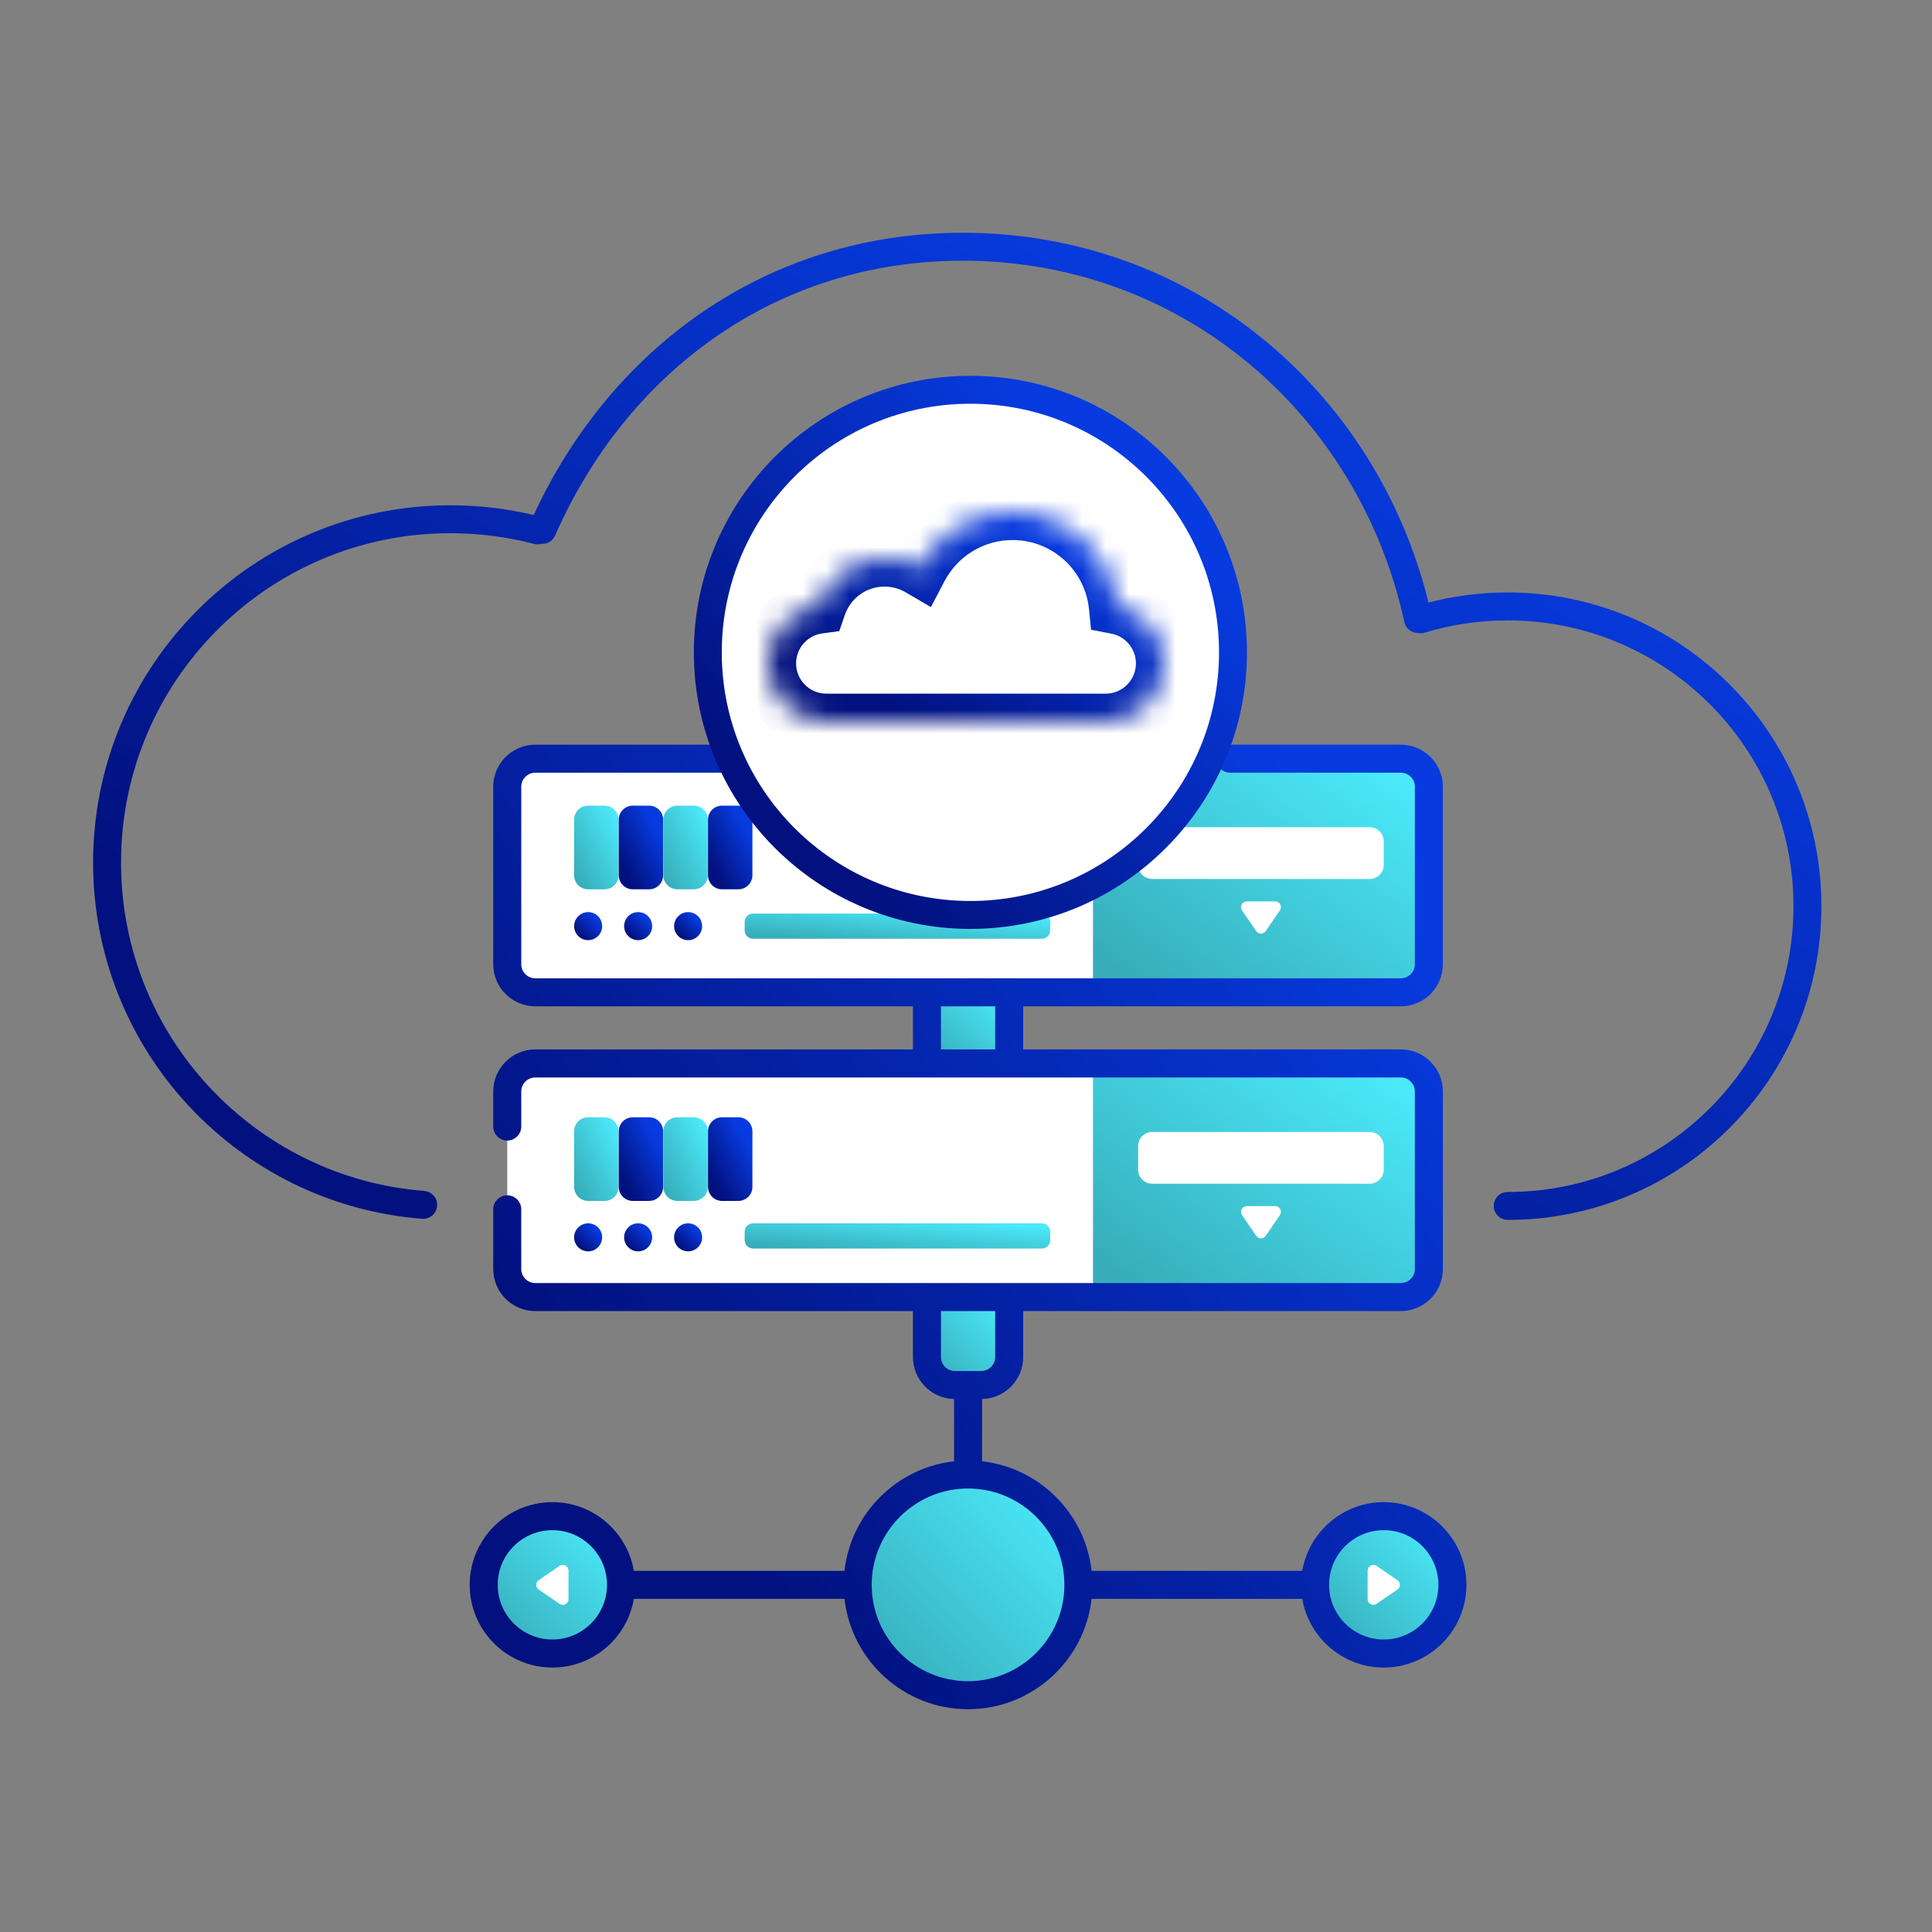 <svg width="83" height="83" viewBox="0 0 83 83" fill="none" xmlns="http://www.w3.org/2000/svg">
<rect x="0" y="0" width="83" height="83" fill="#808080" stroke="none"/>
<path d="M41.588 72.827C44.206 72.827 46.329 70.704 46.329 68.086C46.329 65.467 44.206 63.345 41.588 63.345C38.969 63.345 36.847 65.467 36.847 68.086C36.847 70.704 38.969 72.827 41.588 72.827Z" fill="url(#paint0_linear_2713_7048)"/>
<path d="M59.447 71.037C61.077 71.037 62.398 69.716 62.398 68.087C62.398 66.457 61.077 65.136 59.447 65.136C57.817 65.136 56.496 66.457 56.496 68.087C56.496 69.716 57.817 71.037 59.447 71.037Z" fill="url(#paint1_linear_2713_7048)"/>
<path d="M59.139 68.902L60.032 68.29C60.175 68.192 60.175 67.982 60.032 67.884L59.139 67.272C58.976 67.16 58.754 67.277 58.754 67.475V68.699C58.754 68.897 58.976 69.014 59.139 68.902V68.902Z" fill="white"/>
<path d="M23.731 71.037C25.36 71.037 26.681 69.716 26.681 68.087C26.681 66.457 25.36 65.136 23.731 65.136C22.101 65.136 20.78 66.457 20.78 68.087C20.78 69.716 22.101 71.037 23.731 71.037Z" fill="url(#paint2_linear_2713_7048)"/>
<path d="M24.038 68.902L23.145 68.29C23.002 68.192 23.002 67.982 23.145 67.884L24.038 67.272C24.201 67.16 24.423 67.277 24.423 67.475V68.699C24.423 68.897 24.201 69.014 24.038 68.902V68.902Z" fill="white"/>
<path d="M39.822 42.631H43.355V45.688H39.822V42.631Z" fill="url(#paint3_linear_2713_7048)"/>
<path d="M46.956 42.633H22.995C22.331 42.633 21.791 42.093 21.791 41.428V33.8C21.791 33.135 22.331 32.596 22.995 32.596H46.956L47.558 33.198V42.03L46.956 42.633Z" fill="white"/>
<path d="M61.385 33.798V41.426C61.385 42.091 60.846 42.63 60.181 42.63H46.956V32.594H60.181C60.846 32.594 61.385 33.133 61.385 33.798V33.798Z" fill="url(#paint4_linear_2713_7048)"/>
<path d="M42.151 59.504H41.026C40.361 59.504 39.822 58.965 39.822 58.3V55.725H43.355V58.3C43.355 58.965 42.816 59.504 42.151 59.504Z" fill="url(#paint5_linear_2713_7048)"/>
<path d="M46.956 45.688H22.996C22.331 45.688 21.792 46.227 21.792 46.892V54.521C21.792 55.186 22.331 55.725 22.996 55.725H46.956L47.558 55.123V46.298L46.956 45.688Z" fill="white"/>
<path d="M60.181 45.688H46.956V55.724H60.181C60.845 55.724 61.385 55.185 61.385 54.52V46.892C61.385 46.227 60.845 45.688 60.181 45.688V45.688Z" fill="url(#paint6_linear_2713_7048)"/>
<path d="M48.042 28.842C48.042 28.469 48.007 28.101 47.946 27.743L49.334 26.721C49.539 26.57 49.619 26.303 49.535 26.064C49.185 25.059 48.649 24.142 47.968 23.351C47.802 23.159 47.531 23.096 47.299 23.197L45.719 23.887C45.158 23.418 44.515 23.041 43.815 22.784L43.623 21.075C43.595 20.822 43.405 20.619 43.155 20.572C42.648 20.476 42.124 20.426 41.588 20.426C41.052 20.426 40.53 20.476 40.023 20.572C39.773 20.619 39.583 20.823 39.555 21.075L39.363 22.785C38.663 23.041 38.019 23.416 37.457 23.887L35.88 23.197C35.648 23.096 35.377 23.159 35.212 23.35C34.529 24.14 33.993 25.057 33.641 26.062C33.557 26.302 33.638 26.569 33.842 26.719L35.23 27.743C35.169 28.101 35.136 28.467 35.136 28.842C35.136 29.217 35.169 29.585 35.23 29.943L33.842 30.967C33.638 31.117 33.557 31.384 33.641 31.624C33.993 32.628 34.529 33.545 35.208 34.335C35.374 34.527 35.645 34.59 35.877 34.489L37.457 33.799C38.019 34.268 38.663 34.643 39.363 34.901L39.555 36.613C39.583 36.865 39.773 37.069 40.023 37.116C40.531 37.211 41.054 37.26 41.588 37.26C42.124 37.26 42.648 37.21 43.156 37.114C43.405 37.067 43.595 36.863 43.623 36.611L43.815 34.901C44.515 34.643 45.157 34.268 45.72 33.799L47.297 34.489C47.53 34.59 47.8 34.527 47.966 34.335C48.647 33.546 49.184 32.628 49.535 31.622C49.619 31.383 49.538 31.116 49.334 30.965L47.946 29.943C48.007 29.585 48.042 29.217 48.042 28.842ZM41.588 31.936C39.879 31.936 38.495 30.551 38.495 28.842C38.495 27.135 39.879 25.749 41.588 25.749C43.297 25.749 44.681 27.135 44.681 28.842C44.681 30.551 43.297 31.936 41.588 31.936Z" fill="url(#paint7_linear_2713_7048)"/>
<path d="M59.447 64.533C57.693 64.533 56.233 65.811 55.946 67.484H46.897C46.619 65.018 44.656 63.056 42.191 62.778V60.102C43.168 60.081 43.957 59.28 43.957 58.298V56.325H60.181C61.177 56.325 61.987 55.515 61.987 54.519V46.891C61.987 45.895 61.177 45.084 60.181 45.084H43.957V43.232H60.181C61.177 43.232 61.987 42.422 61.987 41.426V33.798C61.987 32.802 61.177 31.992 60.181 31.992H52.853C52.52 31.992 52.251 32.261 52.251 32.594C52.251 32.926 52.52 33.196 52.853 33.196H60.181C60.513 33.196 60.783 33.466 60.783 33.798V41.426C60.783 41.758 60.513 42.028 60.181 42.028H22.996C22.664 42.028 22.394 41.758 22.394 41.426V33.798C22.394 33.466 22.664 33.196 22.996 33.196H33.689C33.989 33.739 34.343 34.251 34.752 34.727C35.093 35.123 35.642 35.248 36.119 35.04L37.367 34.495C37.814 34.828 38.295 35.107 38.806 35.326L38.957 36.679C39.015 37.197 39.399 37.61 39.912 37.707C40.459 37.81 41.023 37.862 41.589 37.862C42.153 37.862 42.718 37.809 43.268 37.705C43.781 37.608 44.164 37.195 44.222 36.678L44.373 35.326C44.882 35.107 45.363 34.828 45.809 34.495L47.056 35.04C47.533 35.248 48.082 35.123 48.422 34.728C49.164 33.868 49.73 32.89 50.104 31.821C50.276 31.327 50.111 30.788 49.691 30.48L48.594 29.672C48.627 29.392 48.644 29.114 48.644 28.842C48.644 28.57 48.627 28.293 48.594 28.014L49.692 27.205C50.11 26.897 50.276 26.358 50.104 25.865C49.732 24.798 49.167 23.82 48.424 22.958C48.084 22.563 47.535 22.437 47.058 22.645L45.81 23.19C45.363 22.855 44.882 22.577 44.373 22.358L44.222 21.007C44.164 20.49 43.781 20.077 43.267 19.98C42.167 19.772 41.009 19.772 39.911 19.98C39.398 20.077 39.015 20.49 38.957 21.007L38.806 22.358C38.295 22.577 37.813 22.856 37.367 23.19L36.123 22.645C35.647 22.437 35.098 22.562 34.757 22.956C34.014 23.816 33.448 24.793 33.073 25.863C32.901 26.356 33.066 26.895 33.485 27.203L34.584 28.014C34.551 28.289 34.535 28.567 34.535 28.842C34.535 29.117 34.551 29.396 34.584 29.672L33.485 30.482C33.066 30.791 32.901 31.329 33.073 31.823C33.093 31.88 33.116 31.935 33.137 31.992H22.996C22 31.992 21.19 32.802 21.19 33.798V41.426C21.19 42.422 22 43.232 22.996 43.232H39.22V45.084H22.996C22 45.084 21.19 45.895 21.19 46.891V48.397C21.19 48.729 21.46 48.999 21.792 48.999C22.125 48.999 22.394 48.729 22.394 48.397V46.891C22.394 46.559 22.664 46.289 22.996 46.289H60.181C60.513 46.289 60.783 46.559 60.783 46.891V54.519C60.783 54.851 60.513 55.121 60.181 55.121H22.996C22.664 55.121 22.394 54.851 22.394 54.519V51.953C22.394 51.62 22.125 51.351 21.792 51.351C21.46 51.351 21.19 51.62 21.19 51.953V54.519C21.19 55.515 22 56.325 22.996 56.325H39.22V58.298C39.22 59.28 40.009 60.081 40.987 60.102V62.778C38.52 63.055 36.558 65.018 36.28 67.484H27.231C26.944 65.811 25.484 64.533 23.731 64.533C21.772 64.533 20.178 66.127 20.178 68.086C20.178 70.045 21.772 71.639 23.731 71.639C25.484 71.639 26.944 70.361 27.231 68.688H36.28C36.58 71.352 38.846 73.429 41.588 73.429C44.331 73.429 46.596 71.352 46.897 68.688H55.946C56.233 70.361 57.693 71.639 59.447 71.639C61.406 71.639 62.999 70.045 62.999 68.086C62.999 66.127 61.406 64.533 59.447 64.533V64.533ZM35.588 30.427C35.771 30.292 35.862 30.065 35.824 29.841C35.767 29.51 35.739 29.174 35.739 28.841C35.739 28.51 35.767 28.175 35.824 27.844C35.862 27.62 35.771 27.393 35.588 27.258L34.215 26.246C34.537 25.331 35.022 24.493 35.657 23.756L37.215 24.438C37.425 24.53 37.668 24.495 37.843 24.349C38.36 23.916 38.942 23.58 39.571 23.349C39.785 23.271 39.937 23.078 39.962 22.851L40.151 21.16C41.092 20.984 42.084 20.984 43.028 21.16L43.217 22.851C43.242 23.078 43.394 23.271 43.608 23.349C44.234 23.579 44.815 23.915 45.334 24.349C45.509 24.495 45.752 24.53 45.961 24.439L47.523 23.756C48.157 24.496 48.642 25.334 48.962 26.247L47.59 27.258C47.406 27.393 47.315 27.62 47.353 27.844C47.411 28.182 47.44 28.518 47.44 28.842C47.44 29.167 47.411 29.503 47.353 29.841C47.315 30.065 47.406 30.292 47.59 30.427L48.962 31.438C48.64 32.353 48.156 33.191 47.521 33.929L45.961 33.247C45.752 33.155 45.51 33.19 45.334 33.336C44.816 33.768 44.234 34.105 43.607 34.336C43.393 34.415 43.242 34.608 43.217 34.834L43.028 36.525C42.084 36.701 41.086 36.7 40.151 36.526L39.962 34.834C39.937 34.608 39.786 34.415 39.572 34.336C38.942 34.104 38.36 33.767 37.842 33.336C37.667 33.19 37.425 33.155 37.216 33.246L35.654 33.929C35.021 33.19 34.536 32.353 34.215 31.439L35.588 30.427ZM40.424 43.232H42.753V45.084H40.424V43.232ZM40.424 58.298V56.325H42.753V58.298C42.753 58.63 42.483 58.9 42.151 58.9H41.026C40.694 58.9 40.424 58.63 40.424 58.298V58.298ZM23.731 70.434C22.436 70.434 21.382 69.381 21.382 68.086C21.382 66.79 22.436 65.737 23.731 65.737C25.026 65.737 26.079 66.79 26.079 68.086C26.079 69.381 25.026 70.434 23.731 70.434ZM41.588 72.225C39.306 72.225 37.449 70.368 37.449 68.086C37.449 65.803 39.306 63.947 41.588 63.947C43.87 63.947 45.727 65.803 45.727 68.086C45.727 70.368 43.87 72.225 41.588 72.225V72.225ZM59.447 70.434C58.152 70.434 57.098 69.381 57.098 68.086C57.098 66.79 58.151 65.737 59.447 65.737C60.742 65.737 61.795 66.79 61.795 68.086C61.795 69.381 60.742 70.434 59.447 70.434V70.434Z" fill="url(#paint8_linear_2713_7048)"/>
<path d="M25.267 53.759C25.6 53.759 25.869 53.489 25.869 53.157C25.869 52.824 25.6 52.555 25.267 52.555C24.935 52.555 24.665 52.824 24.665 53.157C24.665 53.489 24.935 53.759 25.267 53.759Z" fill="url(#paint9_linear_2713_7048)"/>
<path d="M27.415 53.759C27.747 53.759 28.017 53.489 28.017 53.157C28.017 52.824 27.747 52.555 27.415 52.555C27.082 52.555 26.813 52.824 26.813 53.157C26.813 53.489 27.082 53.759 27.415 53.759Z" fill="url(#paint10_linear_2713_7048)"/>
<path d="M29.562 53.759C29.895 53.759 30.164 53.489 30.164 53.157C30.164 52.824 29.895 52.555 29.562 52.555C29.23 52.555 28.96 52.824 28.96 53.157C28.96 53.489 29.23 53.759 29.562 53.759Z" fill="url(#paint11_linear_2713_7048)"/>
<path d="M25.267 40.39C25.6 40.39 25.869 40.12 25.869 39.788C25.869 39.455 25.6 39.185 25.267 39.185C24.935 39.185 24.665 39.455 24.665 39.788C24.665 40.12 24.935 40.39 25.267 40.39Z" fill="url(#paint12_linear_2713_7048)"/>
<path d="M27.415 40.39C27.747 40.39 28.017 40.12 28.017 39.788C28.017 39.455 27.747 39.185 27.415 39.185C27.082 39.185 26.813 39.455 26.813 39.788C26.813 40.12 27.082 40.39 27.415 40.39Z" fill="url(#paint13_linear_2713_7048)"/>
<path d="M29.562 40.39C29.895 40.39 30.164 40.12 30.164 39.788C30.164 39.455 29.895 39.185 29.562 39.185C29.23 39.185 28.96 39.455 28.96 39.788C28.96 40.12 29.23 40.39 29.562 40.39Z" fill="url(#paint14_linear_2713_7048)"/>
<path d="M58.844 48.631H49.497C49.164 48.631 48.895 48.9 48.895 49.233V50.252C48.895 50.584 49.164 50.854 49.497 50.854H58.844C59.177 50.854 59.446 50.584 59.446 50.252V49.233C59.446 48.9 59.177 48.631 58.844 48.631Z" fill="white"/>
<path d="M58.844 35.538H49.497C49.164 35.538 48.895 35.808 48.895 36.14V37.159C48.895 37.492 49.164 37.761 49.497 37.761H58.844C59.177 37.761 59.446 37.492 59.446 37.159V36.14C59.446 35.808 59.177 35.538 58.844 35.538Z" fill="white"/>
<path d="M53.356 52.2L53.968 53.094C54.066 53.236 54.276 53.236 54.374 53.094L54.986 52.2C55.098 52.037 54.981 51.815 54.783 51.815H53.559C53.361 51.816 53.245 52.037 53.356 52.2V52.2Z" fill="white"/>
<path d="M53.356 39.11L53.968 40.003C54.066 40.146 54.276 40.146 54.374 40.003L54.986 39.11C55.098 38.946 54.981 38.725 54.783 38.725H53.559C53.361 38.725 53.245 38.946 53.356 39.11V39.11Z" fill="white"/>
<path d="M25.971 38.206H25.267C24.935 38.206 24.665 37.936 24.665 37.603V35.214C24.665 34.882 24.935 34.612 25.267 34.612H25.971C26.303 34.612 26.573 34.882 26.573 35.214V37.603C26.573 37.936 26.303 38.206 25.971 38.206V38.206Z" fill="url(#paint15_linear_2713_7048)"/>
<path d="M27.888 38.205H27.184C26.852 38.205 26.582 37.935 26.582 37.602V35.213C26.582 34.881 26.852 34.611 27.184 34.611H27.888C28.22 34.611 28.49 34.881 28.49 35.213V37.602C28.49 37.935 28.22 38.205 27.888 38.205Z" fill="url(#paint16_linear_2713_7048)"/>
<path d="M29.805 38.205H29.101C28.769 38.205 28.499 37.935 28.499 37.602V35.213C28.499 34.881 28.769 34.611 29.101 34.611H29.805C30.137 34.611 30.407 34.881 30.407 35.213V37.602C30.407 37.935 30.137 38.205 29.805 38.205Z" fill="url(#paint17_linear_2713_7048)"/>
<path d="M31.722 38.205H31.018C30.686 38.205 30.416 37.935 30.416 37.602V35.213C30.416 34.881 30.686 34.611 31.018 34.611H31.722C32.054 34.611 32.324 34.881 32.324 35.213V37.602C32.324 37.935 32.054 38.205 31.722 38.205Z" fill="url(#paint18_linear_2713_7048)"/>
<path d="M25.971 51.593H25.267C24.935 51.593 24.665 51.324 24.665 50.991V48.602C24.665 48.27 24.935 48 25.267 48H25.971C26.303 48 26.573 48.27 26.573 48.602V50.991C26.573 51.324 26.303 51.593 25.971 51.593V51.593Z" fill="url(#paint19_linear_2713_7048)"/>
<path d="M27.888 51.592H27.184C26.852 51.592 26.582 51.323 26.582 50.99V48.601C26.582 48.269 26.852 47.999 27.184 47.999H27.888C28.22 47.999 28.49 48.269 28.49 48.601V50.99C28.49 51.323 28.22 51.592 27.888 51.592Z" fill="url(#paint20_linear_2713_7048)"/>
<path d="M29.805 51.592H29.101C28.769 51.592 28.499 51.323 28.499 50.99V48.601C28.499 48.269 28.769 47.999 29.101 47.999H29.805C30.137 47.999 30.407 48.269 30.407 48.601V50.99C30.407 51.323 30.137 51.592 29.805 51.592Z" fill="url(#paint21_linear_2713_7048)"/>
<path d="M31.722 51.592H31.018C30.686 51.592 30.416 51.323 30.416 50.99V48.601C30.416 48.269 30.686 47.999 31.018 47.999H31.722C32.054 47.999 32.324 48.269 32.324 48.601V50.99C32.324 51.323 32.054 51.592 31.722 51.592Z" fill="url(#paint22_linear_2713_7048)"/>
<path d="M44.757 53.638H32.353C32.153 53.638 31.991 53.477 31.991 53.277V52.916C31.991 52.716 32.153 52.555 32.353 52.555H44.757C44.956 52.555 45.118 52.716 45.118 52.916V53.277C45.118 53.477 44.956 53.638 44.757 53.638Z" fill="url(#paint23_linear_2713_7048)"/>
<path d="M45.118 39.607V39.968C45.118 40.168 44.956 40.33 44.757 40.33H32.352C32.153 40.33 31.991 40.168 31.991 39.968V39.607C31.991 39.407 32.153 39.246 32.352 39.246H44.757C44.956 39.246 45.118 39.407 45.118 39.607Z" fill="url(#paint24_linear_2713_7048)"/>
<circle cx="41.689" cy="28.026" r="11.281" fill="white" stroke="url(#paint25_linear_2713_7048)" stroke-width="1.2" stroke-linecap="round"/>
<path fill-rule="evenodd" clip-rule="evenodd" d="M23.847 23.006C26.917 16.028 33.29 11.2 41.358 11.2C50.811 11.2 58.391 17.827 60.332 26.722C60.392 26.999 60.635 27.189 60.906 27.195C61 27.214 61.101 27.211 61.2 27.181C62.33 26.838 63.529 26.653 64.772 26.653C71.552 26.653 77.049 32.15 77.049 38.931C77.049 45.711 71.552 51.208 64.772 51.208C64.441 51.208 64.172 51.476 64.172 51.808C64.172 52.139 64.441 52.408 64.772 52.408C72.215 52.408 78.249 46.374 78.249 38.931C78.249 31.487 72.215 25.453 64.772 25.453C63.597 25.453 62.457 25.604 61.37 25.886C59.118 16.767 51.203 10 41.358 10C32.913 10 26.232 14.978 22.927 22.126C21.779 21.852 20.581 21.707 19.35 21.707C10.873 21.707 4 28.58 4 37.057C4 45.126 10.224 51.739 18.133 52.36C18.463 52.386 18.752 52.139 18.778 51.809C18.804 51.479 18.557 51.19 18.227 51.164C10.937 50.592 5.2 44.494 5.2 37.057C5.2 29.242 11.535 22.907 19.35 22.907C20.593 22.907 21.797 23.067 22.945 23.367C23.053 23.396 23.161 23.393 23.262 23.364C23.505 23.378 23.743 23.243 23.847 23.006Z" fill="url(#paint26_linear_2713_7048)"/>
<mask id="path-36-inside-1_2713_7048" fill="white">
<path fill-rule="evenodd" clip-rule="evenodd" d="M47.977 26.046C47.749 23.774 45.832 22 43.5 22C41.769 22 40.267 22.977 39.514 24.41C39.07 24.149 38.552 24 38 24C36.685 24 35.568 24.846 35.163 26.023C33.942 26.187 33 27.234 33 28.5C33 29.881 34.119 31 35.5 31H43.5H47.5C48.881 31 50 29.881 50 28.5C50 27.282 49.13 26.268 47.977 26.046Z"/>
</mask>
<path fill-rule="evenodd" clip-rule="evenodd" d="M47.977 26.046C47.749 23.774 45.832 22 43.5 22C41.769 22 40.267 22.977 39.514 24.41C39.07 24.149 38.552 24 38 24C36.685 24 35.568 24.846 35.163 26.023C33.942 26.187 33 27.234 33 28.5C33 29.881 34.119 31 35.5 31H43.5H47.5C48.881 31 50 29.881 50 28.5C50 27.282 49.13 26.268 47.977 26.046Z" fill="white"/>
<path d="M47.977 26.046L46.783 26.165L46.873 27.054L47.75 27.224L47.977 26.046ZM39.514 24.41L38.907 25.445L39.992 26.08L40.576 24.968L39.514 24.41ZM35.163 26.023L35.323 27.212L36.056 27.113L36.297 26.413L35.163 26.023ZM49.171 25.926C48.883 23.047 46.454 20.8 43.5 20.8V23.2C45.209 23.2 46.616 24.5 46.783 26.165L49.171 25.926ZM43.5 20.8C41.306 20.8 39.404 22.04 38.452 23.851L40.576 24.968C41.13 23.914 42.233 23.2 43.5 23.2V20.8ZM40.12 23.374C39.497 23.009 38.771 22.8 38 22.8V25.2C38.333 25.2 38.642 25.29 38.907 25.445L40.12 23.374ZM38 22.8C36.158 22.8 34.595 23.985 34.028 25.632L36.297 26.413C36.541 25.706 37.213 25.2 38 25.2V22.8ZM34.2 28.5C34.2 27.843 34.689 27.297 35.323 27.212L35.002 24.833C33.194 25.077 31.8 26.625 31.8 28.5H34.2ZM35.5 29.8C34.782 29.8 34.2 29.218 34.2 28.5H31.8C31.8 30.544 33.456 32.2 35.5 32.2V29.8ZM43.5 29.8H35.5V32.2H43.5V29.8ZM47.5 29.8H43.5V32.2H47.5V29.8ZM48.8 28.5C48.8 29.218 48.218 29.8 47.5 29.8V32.2C49.544 32.2 51.2 30.544 51.2 28.5H48.8ZM47.75 27.224C48.348 27.339 48.8 27.868 48.8 28.5H51.2C51.2 26.697 49.911 25.197 48.205 24.867L47.75 27.224Z" fill="url(#paint27_linear_2713_7048)" mask="url(#path-36-inside-1_2713_7048)"/>
<defs>
<linearGradient id="paint0_linear_2713_7048" x1="41.705" y1="76.161" x2="49.739" y2="68.367" gradientUnits="userSpaceOnUse">
<stop stop-color="#37ADBA"/>
<stop offset="1" stop-color="#4BEAFB"/>
</linearGradient>
<linearGradient id="paint1_linear_2713_7048" x1="59.52" y1="73.113" x2="64.52" y2="68.262" gradientUnits="userSpaceOnUse">
<stop stop-color="#37ADBA"/>
<stop offset="1" stop-color="#4BEAFB"/>
</linearGradient>
<linearGradient id="paint2_linear_2713_7048" x1="23.803" y1="73.113" x2="28.804" y2="68.262" gradientUnits="userSpaceOnUse">
<stop stop-color="#37ADBA"/>
<stop offset="1" stop-color="#4BEAFB"/>
</linearGradient>
<linearGradient id="paint3_linear_2713_7048" x1="41.632" y1="46.763" x2="44.206" y2="43.876" gradientUnits="userSpaceOnUse">
<stop stop-color="#37ADBA"/>
<stop offset="1" stop-color="#4BEAFB"/>
</linearGradient>
<linearGradient id="paint4_linear_2713_7048" x1="54.348" y1="46.16" x2="62.407" y2="34.921" gradientUnits="userSpaceOnUse">
<stop stop-color="#37ADBA"/>
<stop offset="1" stop-color="#4BEAFB"/>
</linearGradient>
<linearGradient id="paint5_linear_2713_7048" x1="41.632" y1="60.833" x2="44.82" y2="57.941" gradientUnits="userSpaceOnUse">
<stop stop-color="#37ADBA"/>
<stop offset="1" stop-color="#4BEAFB"/>
</linearGradient>
<linearGradient id="paint6_linear_2713_7048" x1="54.348" y1="59.253" x2="62.407" y2="48.015" gradientUnits="userSpaceOnUse">
<stop stop-color="#37ADBA"/>
<stop offset="1" stop-color="#4BEAFB"/>
</linearGradient>
<linearGradient id="paint7_linear_2713_7048" x1="41.785" y1="43.18" x2="56.007" y2="30.101" gradientUnits="userSpaceOnUse">
<stop stop-color="#37ADBA"/>
<stop offset="1" stop-color="#4BEAFB"/>
</linearGradient>
<linearGradient id="paint8_linear_2713_7048" x1="41.697" y1="15.782" x2="10.193" y2="41.304" gradientUnits="userSpaceOnUse">
<stop stop-color="#073BDF"/>
<stop offset="1" stop-color="#02117F"/>
</linearGradient>
<linearGradient id="paint9_linear_2713_7048" x1="25.27" y1="52.464" x2="24.547" y2="53.197" gradientUnits="userSpaceOnUse">
<stop stop-color="#073BDF"/>
<stop offset="1" stop-color="#02117F"/>
</linearGradient>
<linearGradient id="paint10_linear_2713_7048" x1="27.418" y1="52.464" x2="26.695" y2="53.197" gradientUnits="userSpaceOnUse">
<stop stop-color="#073BDF"/>
<stop offset="1" stop-color="#02117F"/>
</linearGradient>
<linearGradient id="paint11_linear_2713_7048" x1="29.565" y1="52.464" x2="28.842" y2="53.197" gradientUnits="userSpaceOnUse">
<stop stop-color="#073BDF"/>
<stop offset="1" stop-color="#02117F"/>
</linearGradient>
<linearGradient id="paint12_linear_2713_7048" x1="25.27" y1="39.095" x2="24.547" y2="39.828" gradientUnits="userSpaceOnUse">
<stop stop-color="#073BDF"/>
<stop offset="1" stop-color="#02117F"/>
</linearGradient>
<linearGradient id="paint13_linear_2713_7048" x1="27.418" y1="39.095" x2="26.694" y2="39.828" gradientUnits="userSpaceOnUse">
<stop stop-color="#073BDF"/>
<stop offset="1" stop-color="#02117F"/>
</linearGradient>
<linearGradient id="paint14_linear_2713_7048" x1="29.565" y1="39.095" x2="28.842" y2="39.828" gradientUnits="userSpaceOnUse">
<stop stop-color="#073BDF"/>
<stop offset="1" stop-color="#02117F"/>
</linearGradient>
<linearGradient id="paint15_linear_2713_7048" x1="25.642" y1="39.469" x2="28.122" y2="38.192" gradientUnits="userSpaceOnUse">
<stop stop-color="#37ADBA"/>
<stop offset="1" stop-color="#4BEAFB"/>
</linearGradient>
<linearGradient id="paint16_linear_2713_7048" x1="27.541" y1="34.34" x2="25.739" y2="35.311" gradientUnits="userSpaceOnUse">
<stop stop-color="#073BDF"/>
<stop offset="1" stop-color="#02117F"/>
</linearGradient>
<linearGradient id="paint17_linear_2713_7048" x1="29.476" y1="39.468" x2="31.956" y2="38.191" gradientUnits="userSpaceOnUse">
<stop stop-color="#37ADBA"/>
<stop offset="1" stop-color="#4BEAFB"/>
</linearGradient>
<linearGradient id="paint18_linear_2713_7048" x1="31.375" y1="34.34" x2="29.573" y2="35.311" gradientUnits="userSpaceOnUse">
<stop stop-color="#073BDF"/>
<stop offset="1" stop-color="#02117F"/>
</linearGradient>
<linearGradient id="paint19_linear_2713_7048" x1="25.642" y1="52.857" x2="28.122" y2="51.58" gradientUnits="userSpaceOnUse">
<stop stop-color="#37ADBA"/>
<stop offset="1" stop-color="#4BEAFB"/>
</linearGradient>
<linearGradient id="paint20_linear_2713_7048" x1="27.541" y1="47.728" x2="25.739" y2="48.698" gradientUnits="userSpaceOnUse">
<stop stop-color="#073BDF"/>
<stop offset="1" stop-color="#02117F"/>
</linearGradient>
<linearGradient id="paint21_linear_2713_7048" x1="29.476" y1="52.856" x2="31.956" y2="51.579" gradientUnits="userSpaceOnUse">
<stop stop-color="#37ADBA"/>
<stop offset="1" stop-color="#4BEAFB"/>
</linearGradient>
<linearGradient id="paint22_linear_2713_7048" x1="31.375" y1="47.728" x2="29.573" y2="48.698" gradientUnits="userSpaceOnUse">
<stop stop-color="#073BDF"/>
<stop offset="1" stop-color="#02117F"/>
</linearGradient>
<linearGradient id="paint23_linear_2713_7048" x1="38.716" y1="54.019" x2="38.871" y2="52.195" gradientUnits="userSpaceOnUse">
<stop stop-color="#37ADBA"/>
<stop offset="1" stop-color="#4BEAFB"/>
</linearGradient>
<linearGradient id="paint24_linear_2713_7048" x1="38.716" y1="40.711" x2="38.871" y2="38.887" gradientUnits="userSpaceOnUse">
<stop stop-color="#37ADBA"/>
<stop offset="1" stop-color="#4BEAFB"/>
</linearGradient>
<linearGradient id="paint25_linear_2713_7048" x1="41.749" y1="14.354" x2="27.475" y2="28.83" gradientUnits="userSpaceOnUse">
<stop stop-color="#073BDF"/>
<stop offset="1" stop-color="#02117F"/>
</linearGradient>
<linearGradient id="paint26_linear_2713_7048" x1="41.312" y1="6.802" x2="19.524" y2="45.488" gradientUnits="userSpaceOnUse">
<stop stop-color="#073BDF"/>
<stop offset="1" stop-color="#02117F"/>
</linearGradient>
<linearGradient id="paint27_linear_2713_7048" x1="41.543" y1="21.321" x2="37.106" y2="29.82" gradientUnits="userSpaceOnUse">
<stop stop-color="#073BDF"/>
<stop offset="1" stop-color="#02117F"/>
</linearGradient>
</defs>
</svg>
